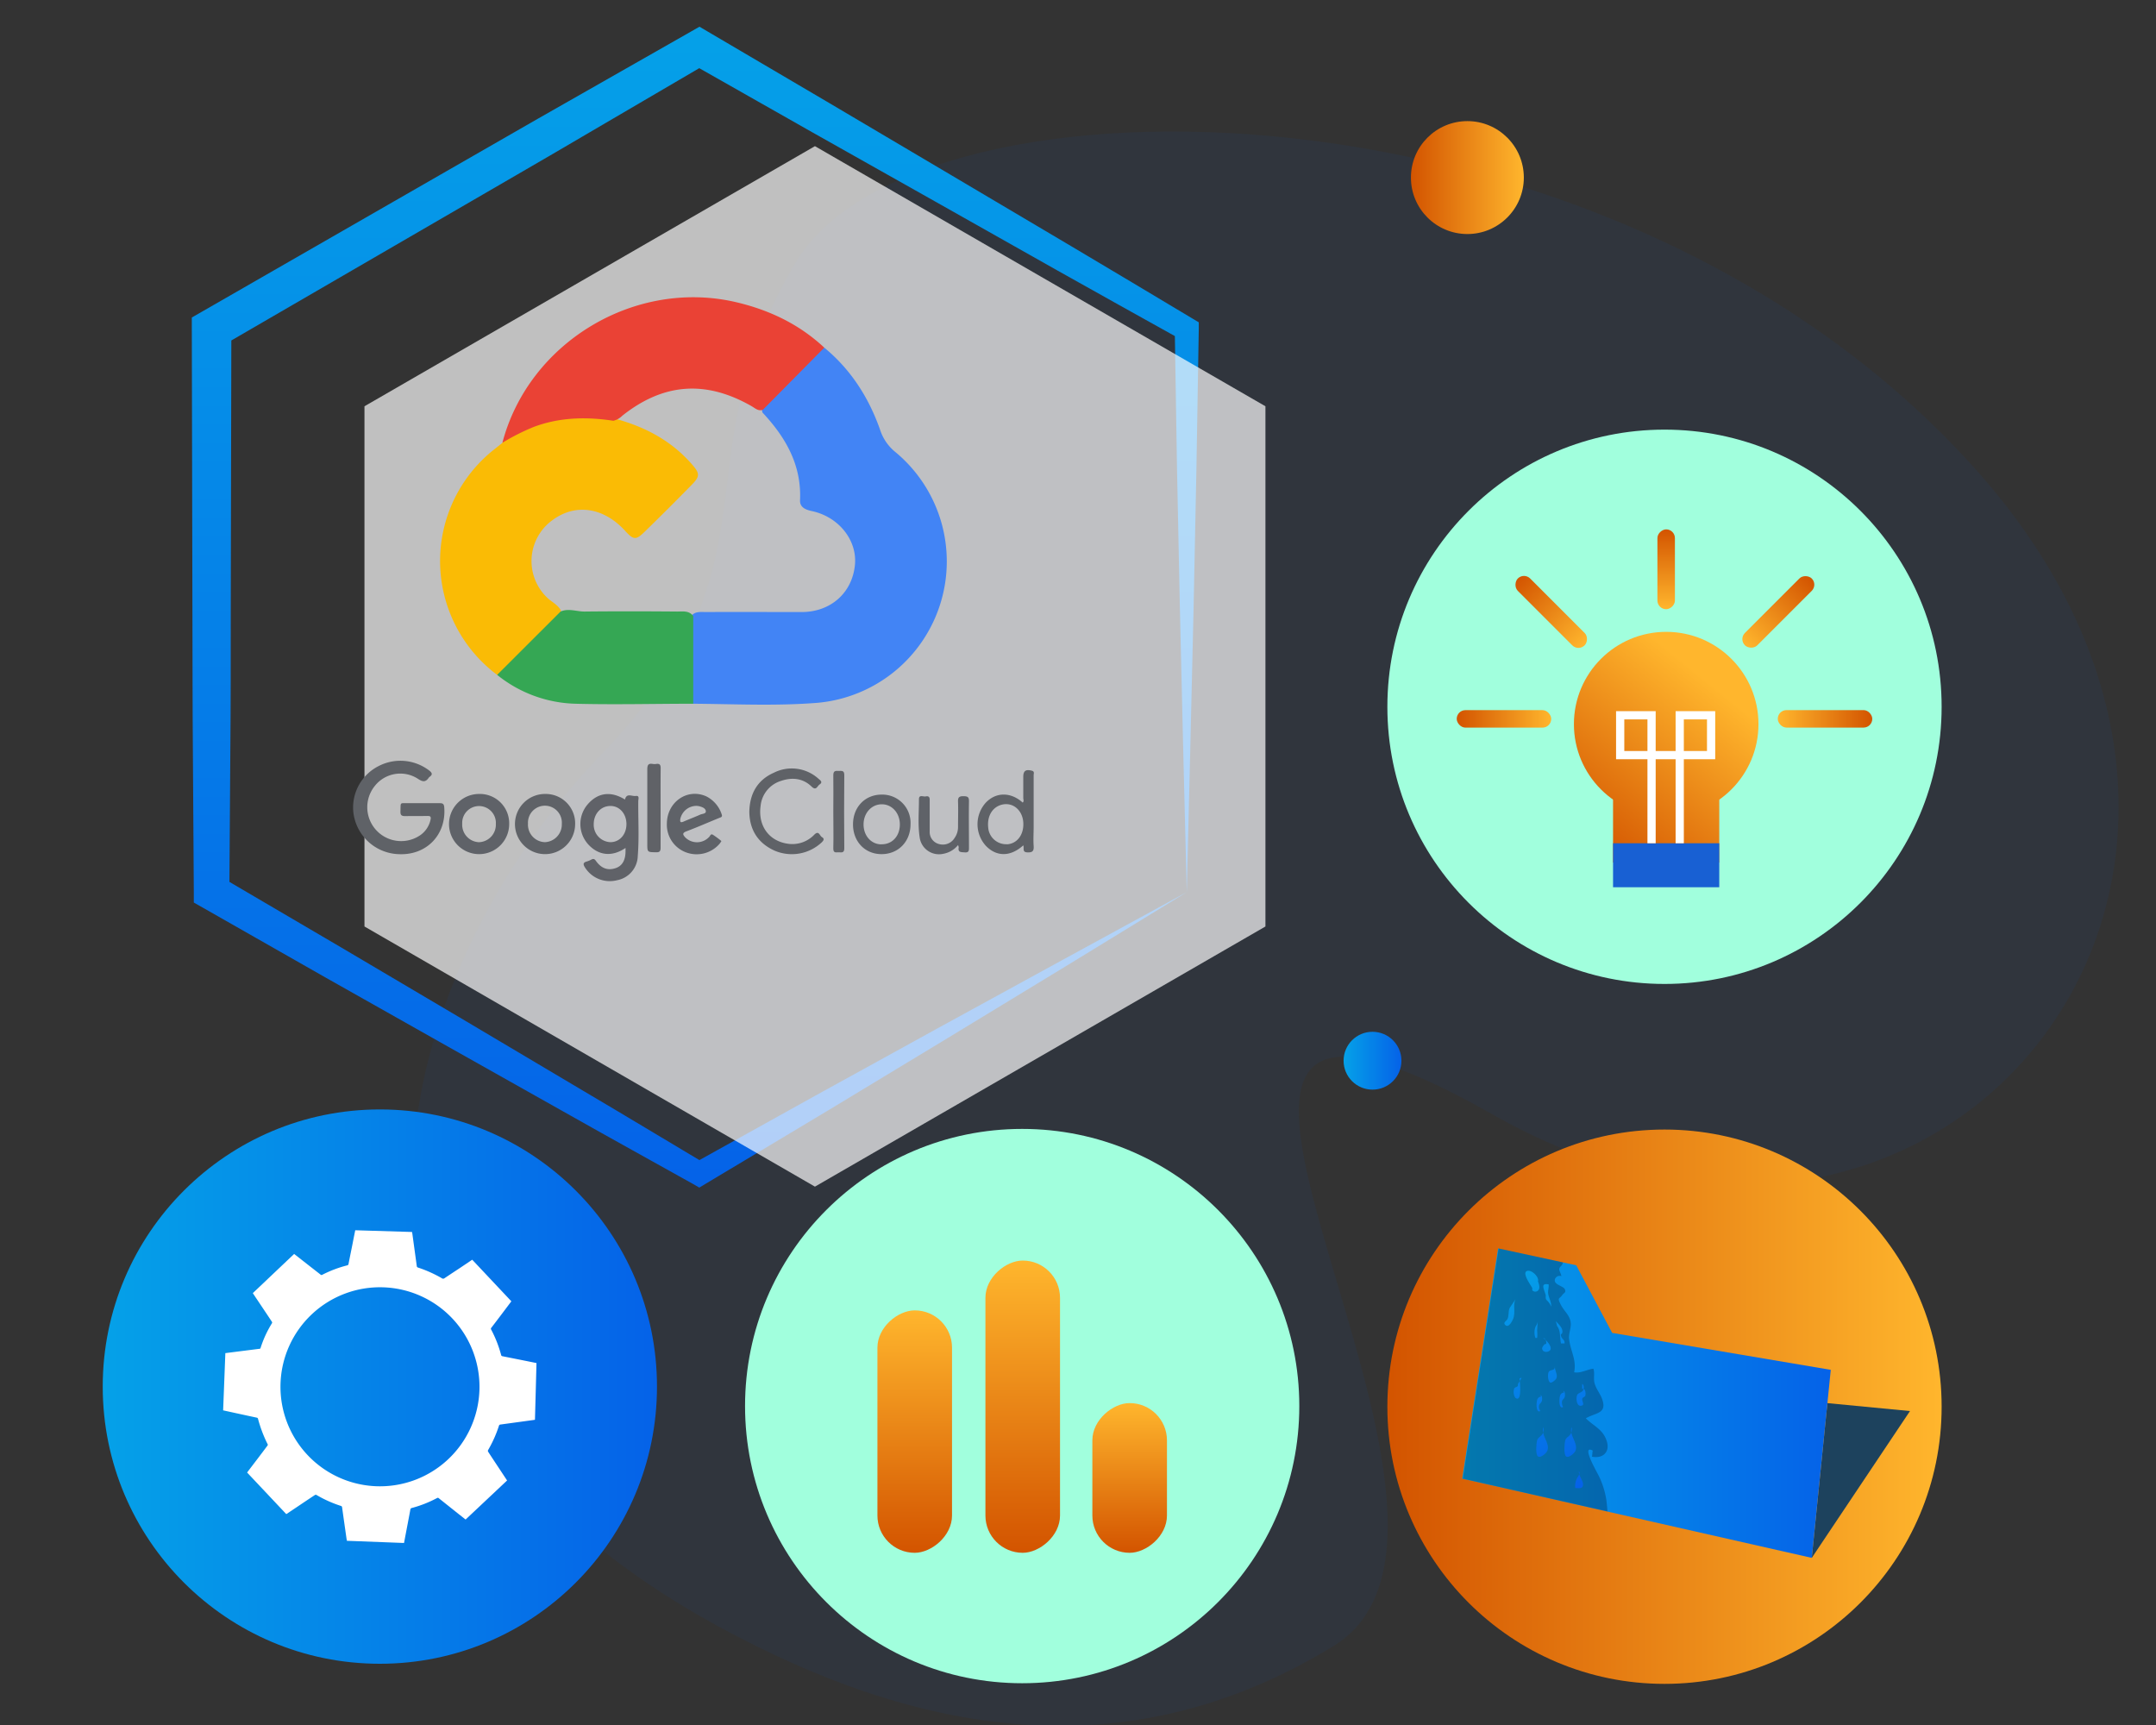 <svg id="Layer_1" data-name="Layer 1" xmlns="http://www.w3.org/2000/svg" xmlns:xlink="http://www.w3.org/1999/xlink" viewBox="0 0 650 520"><rect x="0" y="0" width="650" height="520" fill="#333333" stroke="none"/><defs><style>.cls-1{fill:#0562e8;opacity:0.06;isolation:isolate;}.cls-2{fill:url(#linear-gradient);}.cls-3{fill:#a1ffdd;}.cls-4{fill:url(#linear-gradient-2);}.cls-10,.cls-5{fill:#fff;}.cls-6{fill:url(#linear-gradient-3);}.cls-7{fill:url(#linear-gradient-4);}.cls-8{fill:url(#linear-gradient-5);}.cls-9{fill:url(#linear-gradient-6);}.cls-10{fill-rule:evenodd;opacity:0.69;}.cls-11{fill:url(#linear-gradient-7);}.cls-12{fill:url(#linear-gradient-8);}.cls-13{fill:#1d425d;}.cls-14{fill:url(#linear-gradient-9);}.cls-15{opacity:0.25;}.cls-16{fill:url(#linear-gradient-10);}.cls-17{fill:url(#linear-gradient-11);}.cls-18{fill:url(#linear-gradient-12);}.cls-19{fill:url(#linear-gradient-13);}.cls-20{fill:url(#linear-gradient-14);}.cls-21{fill:url(#linear-gradient-15);}.cls-22{fill:url(#linear-gradient-16);}.cls-23{fill:url(#linear-gradient-17);}.cls-24{fill:url(#linear-gradient-18);}.cls-25{fill:url(#linear-gradient-19);}.cls-26{fill:url(#linear-gradient-20);}.cls-27{fill:url(#linear-gradient-21);}.cls-28{fill:url(#linear-gradient-22);}.cls-29{fill:url(#linear-gradient-23);}.cls-30{fill:url(#linear-gradient-24);}.cls-31{fill:url(#linear-gradient-25);}.cls-32{fill:#1860d3;}.cls-33{fill:none;stroke:#fff;stroke-miterlimit:10;stroke-width:2.48px;}.cls-34{fill:url(#linear-gradient-26);}.cls-35{fill:url(#linear-gradient-27);}.cls-36{fill:url(#linear-gradient-28);}.cls-37{fill:url(#linear-gradient-29);}.cls-38{fill:url(#linear-gradient-30);}.cls-39{fill:#4284f5;}.cls-40{fill:#fabb05;}.cls-41{fill:#ea4235;}.cls-42{fill:#35a754;}.cls-43{fill:#5f6267;}.cls-44{fill:#606268;}.cls-45{fill:#5f6268;}.cls-46{fill:#606267;}.cls-47{fill:#616368;}</style><linearGradient id="linear-gradient" x1="30.97" y1="417.99" x2="198.07" y2="417.99" gradientUnits="userSpaceOnUse"><stop offset="0" stop-color="#05a1e8"/><stop offset="1" stop-color="#0562e8"/></linearGradient><linearGradient id="linear-gradient-2" x1="418.27" y1="424.05" x2="585.37" y2="424.05" gradientUnits="userSpaceOnUse"><stop offset="0" stop-color="#d35400"/><stop offset="1" stop-color="#ffb62d"/></linearGradient><linearGradient id="linear-gradient-3" x1="3110.51" y1="-978.14" x2="3183.6" y2="-978.14" gradientTransform="translate(-2871.28 1409.7)" xlink:href="#linear-gradient-2"/><linearGradient id="linear-gradient-4" x1="3110.51" y1="-945.58" x2="3198.61" y2="-945.58" gradientTransform="translate(-2846.23 1369.62)" xlink:href="#linear-gradient-2"/><linearGradient id="linear-gradient-5" x1="3110.51" y1="-913.34" x2="3155.64" y2="-913.34" gradientTransform="translate(-2792.5 1358.87)" xlink:href="#linear-gradient-2"/><linearGradient id="linear-gradient-6" x1="209.58" y1="7.37" x2="209.58" y2="360.75" xlink:href="#linear-gradient"/><linearGradient id="linear-gradient-7" x1="405.07" y1="319.75" x2="422.51" y2="319.75" xlink:href="#linear-gradient"/><linearGradient id="linear-gradient-8" x1="425.37" y1="53.53" x2="459.41" y2="53.53" xlink:href="#linear-gradient-2"/><linearGradient id="linear-gradient-9" x1="440.83" y1="422.97" x2="551.95" y2="422.97" xlink:href="#linear-gradient"/><linearGradient id="linear-gradient-10" x1="452.72" y1="383.06" x2="478.02" y2="447.49" xlink:href="#linear-gradient"/><linearGradient id="linear-gradient-11" x1="445.36" y1="385.95" x2="470.66" y2="450.38" xlink:href="#linear-gradient"/><linearGradient id="linear-gradient-12" x1="455.42" y1="382" x2="480.72" y2="446.43" xlink:href="#linear-gradient"/><linearGradient id="linear-gradient-13" x1="449.04" y1="384.5" x2="474.34" y2="448.94" xlink:href="#linear-gradient"/><linearGradient id="linear-gradient-14" x1="455.3" y1="382.04" x2="480.6" y2="446.48" xlink:href="#linear-gradient"/><linearGradient id="linear-gradient-15" x1="456.47" y1="381.58" x2="481.78" y2="446.02" xlink:href="#linear-gradient"/><linearGradient id="linear-gradient-16" x1="462.49" y1="379.22" x2="487.8" y2="443.65" xlink:href="#linear-gradient"/><linearGradient id="linear-gradient-17" x1="459.89" y1="380.24" x2="485.19" y2="444.68" xlink:href="#linear-gradient"/><linearGradient id="linear-gradient-18" x1="455.89" y1="381.81" x2="481.19" y2="446.25" xlink:href="#linear-gradient"/><linearGradient id="linear-gradient-19" x1="461.63" y1="379.55" x2="486.94" y2="443.99" xlink:href="#linear-gradient"/><linearGradient id="linear-gradient-20" x1="460.56" y1="379.98" x2="485.86" y2="444.41" xlink:href="#linear-gradient"/><linearGradient id="linear-gradient-21" x1="451.02" y1="383.72" x2="476.33" y2="448.16" xlink:href="#linear-gradient"/><linearGradient id="linear-gradient-22" x1="445.04" y1="386.07" x2="470.34" y2="450.51" xlink:href="#linear-gradient"/><linearGradient id="linear-gradient-23" x1="450.67" y1="383.86" x2="475.98" y2="448.29" xlink:href="#linear-gradient"/><linearGradient id="linear-gradient-24" x1="474.1" y1="253.18" x2="513.62" y2="204.33" xlink:href="#linear-gradient-2"/><linearGradient id="linear-gradient-25" x1="489.2" y1="265.4" x2="528.73" y2="216.55" xlink:href="#linear-gradient-2"/><linearGradient id="linear-gradient-26" x1="439.18" y1="216.7" x2="467.67" y2="216.7" xlink:href="#linear-gradient-2"/><linearGradient id="linear-gradient-27" x1="809.14" y1="1331.32" x2="837.63" y2="1331.32" gradientTransform="translate(-355.71 -1146.86)" xlink:href="#linear-gradient-2"/><linearGradient id="linear-gradient-28" x1="3689.51" y1="216.7" x2="3718.01" y2="216.7" gradientTransform="matrix(1, 0, 0, -1, -3153.55, 433.4)" xlink:href="#linear-gradient-2"/><linearGradient id="linear-gradient-29" x1="3107.35" y1="-966.89" x2="3135.84" y2="-966.89" gradientTransform="matrix(1, 0, 0, -1, -2585.46, -782.43)" xlink:href="#linear-gradient-2"/><linearGradient id="linear-gradient-30" x1="1894.77" y1="1862.22" x2="1918.84" y2="1862.22" gradientTransform="translate(-1404.48 -1690.6)" xlink:href="#linear-gradient-2"/></defs><g id="Marketing-and-aAdvertising"><path id="Path-Copy" class="cls-1" d="M216.68,490.33c58.83,32.05,122.11,44.6,185.36,5.86s-87.29-236.95,48.21-160.1,255-71.34,145.92-194-320-123.8-356.27-63-2.13,89.74-59,148.74S75.17,413.21,216.68,490.33Z"/></g><circle class="cls-2" cx="114.52" cy="417.99" r="83.55"/><circle class="cls-3" cx="308.17" cy="423.86" r="83.55"/><circle class="cls-4" cx="501.82" cy="424.05" r="83.55"/><circle class="cls-3" cx="501.82" cy="213.06" r="83.55"/><circle class="cls-3" cx="295.97" cy="454.86" r="0.65"/><path class="cls-5" d="M152.88,446.29l-12.51,11.77-2.08-1.64-6-4.78a.41.41,0,0,0-.52-.06,36,36,0,0,1-7.61,3,.53.53,0,0,0-.45.52q-.56,3-1.12,5.91c-.26,1.36-.52,2.73-.78,4.12l-17.25-.66c0-.21,0-.37-.07-.52-.45-3.18-.91-6.36-1.35-9.55a.48.48,0,0,0-.38-.45,36.17,36.17,0,0,1-7.35-3.3.52.52,0,0,0-.44,0c-1.85,1.22-3.7,2.46-5.54,3.7l-3.12,2.08L74.51,443.9c.07-.11.13-.21.2-.3,2-2.62,4-5.23,5.94-7.84a.38.38,0,0,0,0-.48,40.21,40.21,0,0,1-2.86-7.57.44.44,0,0,0-.38-.36c-1.86-.39-3.71-.8-5.57-1.2l-4.57-1c.23-5.77.45-11.51.67-17.25l.63-.08,9.53-1.21c.2,0,.38,0,.47-.3A32.55,32.55,0,0,1,82,398.88a.43.43,0,0,0,0-.4c-1.49-2.26-3-4.5-4.5-6.75-.44-.64-.86-1.29-1.28-1.92L88.68,378l2.81,2.2q2.55,2,5.12,4a.41.41,0,0,0,.54.09,35.2,35.2,0,0,1,7.5-2.84.5.5,0,0,0,.43-.45c.47-2.45,1-4.9,1.46-7.35.19-.95.38-1.91.56-2.79l17.14.52c0,.11,0,.25.06.39l1.35,9.86a.49.49,0,0,0,.37.47,38.4,38.4,0,0,1,7.17,3.21.66.66,0,0,0,.83,0c1.5-1,3-2,4.53-3l3.82-2.57,11.83,12.57s0,0-.06,0c-2,2.66-4,5.33-6.06,8a.41.41,0,0,0,0,.49,36.3,36.3,0,0,1,3,7.65.47.47,0,0,0,.44.39l7.27,1.45,2.95.6q-.22,8.56-.46,17.1l-.52.08-9.86,1.35a.5.5,0,0,0-.48.39,36.93,36.93,0,0,1-3.27,7.32.52.52,0,0,0,0,.47q1.3,2,2.63,4ZM136.4,397.48A30,30,0,1,0,135,440,30,30,0,0,0,136.4,397.48Z"/><rect class="cls-6" x="239.23" y="420.31" width="73.08" height="22.49" rx="11.24" transform="translate(-155.78 707.32) rotate(-90)"/><rect class="cls-7" x="264.29" y="412.8" width="88.1" height="22.49" rx="11.24" transform="translate(-115.71 732.38) rotate(-90)"/><rect class="cls-8" x="318.01" y="434.29" width="45.13" height="22.49" rx="11.24" transform="translate(-104.96 786.1) rotate(-90)"/><path class="cls-9" d="M357.79,268.94l-1.07-42.89-1-42.54-.87-42.27-.68-42.06,1.79,3.11c-12.35-6.9-24.73-13.74-37.06-20.69L282,60.78,245,39.94,208.08,19h5.38L176.85,40.43c-12.19,7.18-24.45,14.23-36.68,21.34l-73.42,42.6,3-5.19-.18,84.88c0,14.15,0,28.29-.13,42.44l-.29,42.44-2.69-4.68,36.61,21.47,36.54,21.59L176.13,329c12.18,7.18,24.29,14.5,36.45,21.74H209l36.77-20.43,37-20.38,37.33-20.43Zm0,0L322,290.86l-36.18,22-36.47,22.06-36.73,22L210.83,358,209,356.94c-12.35-6.9-24.74-13.73-37.06-20.69l-37-20.82L98,294.59l-36.89-21-2.68-1.52,0-3.15-.28-42.44c-.12-14.15-.09-28.29-.14-42.44l-.18-84.88V95.71l3-1.72,73.6-42.28c12.27-7,24.51-14.13,36.83-21.1l36.89-21,2.73-1.56,2.65,1.56L250.08,31.1l36.53,21.6,36.52,21.62c12.18,7.2,24.3,14.5,36.45,21.75l1.83,1.09,0,2L360.69,142l-.87,42.6-1,42.34Z"/><polygon class="cls-10" points="381.51 279.29 381.51 122.47 245.69 44.06 109.88 122.47 109.88 279.29 245.69 357.71 381.51 279.29"/><circle class="cls-11" cx="413.79" cy="319.75" r="8.72"/><circle class="cls-12" cx="442.39" cy="53.53" r="17.02"/><polygon class="cls-13" points="550.93 422.97 575.83 425.36 546.22 469.62 550.93 422.97"/><polygon class="cls-14" points="551.95 412.94 546.22 469.62 440.83 445.74 451.65 376.33 475.21 381.42 486.04 401.8 551.95 412.94"/><path class="cls-15" d="M481.93,444.75c-.37-.8-5.44-9.48-1.73-7.46-.17.58-.11,1.24-.26,1.82,3.17.66,5.48-1.3,4.5-4.56-1.07-3.66-3.95-4.61-6.34-7,3.08-1.79,6.63-1.35,4.81-6.08-.63-1.56-1.76-2.88-2.19-4.55-.37-1.41.12-3.06-.34-4.32-1.88.2-4,1.49-5.8,1.06.78-3.74-1.12-6.42-1.52-10-.2-1.78.72-3.34.46-5.13-.29-2.07-2-3.34-2.91-5.12-1.27-2.45-.49-1.7.37-3,.49-.72,1.3-.75.75-1.84-.43-.93-3.66-1.33-2.88-3.12a1.53,1.53,0,0,1,1.9-.75c-.23-1-.72-1.7-.66-2.07.06-.86.72-.89,1-1.7a2.19,2.19,0,0,1,.17-.37l-19.45-4.21L441,445.73l43.62,9.89c-.09-1.19-.2-2.4-.34-3.52A25.13,25.13,0,0,0,481.93,444.75Z"/><path class="cls-16" d="M473.85,430.16c-1,2.37,2.06,4.79,1.14,7.15-.31.82-2.14,2.35-2.87,1.7s-.46-3.88-.24-4.76C472.25,432.76,474.12,433.19,473.85,430.16Z"/><path class="cls-17" d="M465.36,430.16c-1,2.37,2.06,4.79,1.14,7.15-.31.82-2.14,2.35-2.87,1.7s-.46-3.88-.24-4.76C463.76,432.76,465.63,433.19,465.36,430.16Z"/><path class="cls-18" d="M471.32,419.26c.47.28.49.72.5,1.3,0,1.08-.71,1.12-.91,1.87a2.87,2.87,0,0,0,.34,1.72c-1.43.82-1.25-3.16-.75-3.79C471.41,419.22,471.69,420.51,471.32,419.26Z"/><path class="cls-19" d="M464.43,420.47c.47.28.49.73.5,1.31,0,1.07-.71,1.12-.91,1.87s.12,1.06.34,1.72c-1.43.81-1.25-3.16-.75-3.79C464.52,420.43,464.81,421.73,464.43,420.47Z"/><path class="cls-20" d="M468.78,411.83c-.15,1.32,1.16,2.86.26,3.95-.29.36-1.17,1.15-1.64,1-.77-.22-.91-2.82-.4-3.36C467.67,412.71,468.81,413.37,468.78,411.83Z"/><path class="cls-21" d="M465.21,403.38c.7.26,2.85,2.46,2.18,3.58a1.63,1.63,0,0,1-2.08.33c-.82-.88-.1-1.46.28-2,.08-.11.43-.07.55-.23S466.15,403.33,465.21,403.38Z"/><path class="cls-22" d="M467.65,393.89c.16-1.38-.85-2.83-.94-4.24,0-.84.28-1.65.19-2.47-2.68-.54-1.34,1.55-.92,3.09.1.39-.05.88.07,1.25C466.24,392.11,467.05,392.3,467.65,393.89Z"/><path class="cls-23" d="M463.71,386.09c.22-1.36-2.27-3.64-3.52-2.87s1.45,4.38,1.73,5c.16.36-.25.67.37,1a1.2,1.2,0,0,0,1.16,0C464.86,388.36,463.45,386.13,463.71,386.09Z"/><path class="cls-24" d="M463.61,397.93c0,1.11-.16,2.19-.18,3.29a8.94,8.94,0,0,1,0,2.06,2.24,2.24,0,0,1-.52.05,4.82,4.82,0,0,1,.13-3.62A2.72,2.72,0,0,0,463.61,397.93Z"/><path class="cls-25" d="M469.06,398.3c.92.92,2.29,2.16,1.94,3.48-.14.51-.67.19-.32,1.14.29.77,1.18,1.1,1,2.05-.36,0-.72,0-1.07,0-.4-1.69-.05-3.88-1.18-5.28"/><path class="cls-26" d="M477,418.69c.6-.13.78.22.94.71a3,3,0,0,1,0,1.37c-.17.37-.7.42-.85.72-.4.83,1,2.09-.48,2.28-1.32.17-1.55-2.41-1.09-3.29.3-.59,1.34-.71,1.7-1.3s.38-1.67-.21-2"/><path class="cls-27" d="M476,443.5c-.06,1.51,1.51,3,1.23,4.35-.19,1-1.42.75-2.32.71a5.13,5.13,0,0,1,.77-3.33C476.05,444.58,476.49,444.08,476,443.5Z"/><path class="cls-28" d="M458.73,415.4a.57.57,0,0,0-.61.22c.08.77.88,7.41-1.28,5.74a3.25,3.25,0,0,1-.31-2.84c.38-.54,1.32-.34,1.07-1.24"/><path class="cls-29" d="M456.85,391.73c-.77,1.77.12,3.95-.65,5.83-.25.61-1.41,3-2.45,1.8-.64-.71.32-1.07.66-1.63.67-1.07.14-2.78.93-3.75"/><circle class="cls-30" cx="502.33" cy="218.29" r="27.82"/><rect class="cls-31" x="486.31" y="238.35" width="32.02" height="21.67"/><rect class="cls-32" x="486.31" y="254.2" width="32.02" height="13.26"/><polyline class="cls-33" points="506.41 254.2 506.41 215.62 515.87 215.62 515.87 227.63 502.16 227.63 488.46 227.63 488.46 215.62 497.92 215.62 497.92 254.2"/><rect class="cls-34" x="439.18" y="214.07" width="28.49" height="5.27" rx="2.63"/><rect class="cls-35" x="453.43" y="181.83" width="28.49" height="5.27" rx="2.63" transform="translate(267.41 -276.67) rotate(45)"/><rect class="cls-36" x="535.96" y="214.07" width="28.49" height="5.27" rx="2.63" transform="translate(1100.42 433.4) rotate(-180)"/><rect class="cls-37" x="521.89" y="181.83" width="28.49" height="5.27" rx="2.63" transform="translate(1045.68 -64.21) rotate(135)"/><rect class="cls-38" x="490.29" y="168.98" width="24.07" height="5.27" rx="2.63" transform="translate(673.94 -330.71) rotate(90)"/><path class="cls-39" d="M248.51,104.8c8,6.59,13.37,15,16.8,24.68a14.24,14.24,0,0,0,4.56,6.73,42.8,42.8,0,0,1-23.38,75.65c-12.47,1-25,.37-37.49.28a3.07,3.07,0,0,1-1.25-2.7c-.11-7.41-.27-14.82.09-22.23a3.31,3.31,0,0,1,.33-1.18c1.13-1.88,3.05-1.52,4.76-1.53,9.58-.05,19.16,0,28.74,0,8.78,0,15.27-5.8,16.08-14.22.72-7.43-4.9-14.5-13-16.22-1.93-.41-3.64-1.15-3.55-3.26.48-10.66-4.35-19-11.32-26.44-.43-1.29.29-2.21,1.09-3,5.07-5.19,10.23-10.3,15.4-15.4A3.18,3.18,0,0,1,248.51,104.8Z"/><path class="cls-40" d="M149.88,203.44a42.85,42.85,0,0,1-.85-68l2.43-1.94c2.4-3.26,6-4.67,9.6-5.9A43.17,43.17,0,0,1,184.6,126c9.29,2.37,17.51,6.55,23.94,13.89,2.44,2.78,2.58,3.64,0,6.26q-7,7.14-14.16,14.12c-2.68,2.63-3.38,2.54-6-.34-6.45-7-14.86-8.24-21.74-3.19a15.22,15.22,0,0,0-1.88,23.22c1.37,1.41,3.3,2.21,4.32,4,.24,1.32-.62,2.14-1.41,2.94q-7.64,7.72-15.38,15.35A3.09,3.09,0,0,1,149.88,203.44Z"/><path class="cls-41" d="M184.94,126.84c-8.09-1.23-16.07-1.08-23.85,1.79a63.83,63.83,0,0,0-9.63,4.85c8-30.42,40.2-49.65,70.79-42.31,9.9,2.37,18.78,6.64,26.26,13.63L230,123.52c-1.4.52-2.36-.48-3.39-1.07-13.81-7.91-26.57-7-39,2.87A5.7,5.7,0,0,1,184.94,126.84Z"/><path class="cls-42" d="M149.88,203.44,169,184.35c2.45-1.07,4.92.05,7.38,0,9.25-.1,18.51-.08,27.77,0,1.7,0,3.59-.36,4.85,1.37q0,13.2,0,26.42c-11.85,0-23.72.31-35.56,0A39.17,39.17,0,0,1,149.88,203.44Z"/><path class="cls-43" d="M127.33,242.12c1.77,0,3.54,0,5.31,0,.91,0,1.21.29,1.29,1.19.69,8.26-5.28,14.52-13.58,14.18a14.24,14.24,0,0,1-13.85-12.94,14,14,0,0,1,7.73-13.66,14.27,14.27,0,0,1,15.28,1.47c.88.72.87,1.21,0,1.83a1.1,1.1,0,0,0-.22.21c-.94,1.4-1.81,1.36-3.26.39A9.78,9.78,0,0,0,113,236.92,10.21,10.21,0,0,0,126.8,251.7a7.64,7.64,0,0,0,3-4.6c.21-.93-.06-1.14-.95-1.13-2.22.05-4.45,0-6.67.05-1.16,0-1.49-.33-1.45-1.45.11-2.9-.3-2.41,2.39-2.45C124.49,242.1,125.91,242.12,127.33,242.12Z"/><path class="cls-44" d="M192.43,241.48c0-.58.46-1.71-.75-1.54s-2.77-1-3.26,1.08c-4.28-2.65-8.25-2.1-11.33,1.55a9.11,9.11,0,0,0,.22,11.93c3.11,3.43,7.21,3.89,11.28,1.11v.92c0,2.81-1,4.53-3.06,5.19-2.33.75-4.25.06-5.88-2.22-.41-.58-.73-.71-1.33-.4a7.08,7.08,0,0,1-1.39.59c-1.21.32-1.15.89-.56,1.82a8.83,8.83,0,0,0,9.63,3.84,7.64,7.64,0,0,0,6.28-7.38C192.72,252.48,192.38,247,192.43,241.48ZM184,253.87a5.24,5.24,0,0,1-5-5.41c0-3.22,2.24-5.57,5.17-5.5,2.73.06,4.76,2.48,4.69,5.61S186.68,253.9,184,253.87Z"/><path class="cls-43" d="M311.63,255c-.14-1.91,0-3.83,0-5.75,0-5.19,0-10.38,0-15.57,0-.47.33-1.13-.53-1.35-1.82-.48-2.6,0-2.6,1.87,0,2.11,0,4.23,0,6.35,0,.45.29,1-.18,1.38-3.58-3.21-8-3.21-11.09,0a9.69,9.69,0,0,0,0,13.05c3.23,3.34,7.42,3.33,11.27-.15.33.87-.42,2.1,1.3,2.12C311.29,257,311.74,256.55,311.63,255Zm-8.08-.51a5.43,5.43,0,0,1-5.63-5.13c-.36-3.59,1.51-6.39,4.6-6.89,3.33-.52,6.07,2.25,6,6.09C308.5,251.92,306.44,254.38,303.55,254.52Z"/><path class="cls-43" d="M164.53,239.34a9.07,9.07,0,1,0,8.86,9.31A8.86,8.86,0,0,0,164.53,239.34Zm-.24,14.53a5.27,5.27,0,0,1-5.11-5.61,5.11,5.11,0,1,1,10.2.09A5.33,5.33,0,0,1,164.29,253.87Z"/><path class="cls-45" d="M144.35,239.34a9.07,9.07,0,1,0,9.16,9A8.84,8.84,0,0,0,144.35,239.34Zm0,14.54a5.27,5.27,0,0,1-5-5.55,5.08,5.08,0,1,1,10.14.1A5.27,5.27,0,0,1,144.36,253.88Z"/><path class="cls-45" d="M207,250.58c3.3-1.24,6.53-2.67,9.8-4,.48-.2,1.11-.26.77-1.12a9.28,9.28,0,0,0-4.6-5.38c-5.7-2.6-11.85,1.63-11.92,8.17a8.88,8.88,0,0,0,5.69,8.66,9.13,9.13,0,0,0,10.1-2.44,5.14,5.14,0,0,0,.65-.94,27.3,27.3,0,0,0-2.54-1.88c-.68-.43-.83.34-1.15.64a5,5,0,0,1-7.19.16C205.84,251.6,205.6,251.1,207,250.58Zm-1.91-3.65a5,5,0,0,1,4.94-4,5.73,5.73,0,0,1,.72.09c.89.24,1.95.57,2.05,1.52.08.75-1,.76-1.63,1-1.69.76-3.44,1.41-5.14,2.15C205.13,248.06,205,247.77,205.09,246.93Z"/><path class="cls-43" d="M225.91,244.78c.09-5.57,2.47-9.67,7.41-11.85a12,12,0,0,1,13.47,1.85c.56.47,1.36,1,.29,1.71-.7.48-1,2-2.42.6-2.61-2.51-5.86-2.83-9.19-1.69a8.77,8.77,0,0,0-6.16,7.54c-.84,6,2.56,10.66,8.32,11.42a9.16,9.16,0,0,0,7.87-2.75c1.39-1.38,1.6.32,2.28.72.92.54.49,1.07-.09,1.64a13.19,13.19,0,0,1-14.11,2.48C228.5,254.19,226,250.14,225.91,244.78Z"/><path class="cls-45" d="M265.81,239.53c-5,0-8.63,3.75-8.64,8.95s3.59,9,8.61,9,8.72-3.75,8.73-9A8.52,8.52,0,0,0,265.81,239.53Zm-.08,15c-3.11,0-5.42-2.65-5.38-6.08s2.45-6,5.51-6,5.49,2.67,5.43,6.2S268.88,254.56,265.73,254.51Z"/><path class="cls-45" d="M288.84,254.75a7.46,7.46,0,0,1-4.53,2.64,5.87,5.87,0,0,1-7.05-5c-.58-3.81-.2-7.65-.21-11.48,0-1.46,1.27-.69,2-.83s1.25,0,1.24,1c0,3.18,0,6.36,0,9.53a3.73,3.73,0,0,0,2.83,3.83,4.14,4.14,0,0,0,4.71-1.9,5.65,5.65,0,0,0,1-3.28c0-2.52.09-5.05,0-7.57-.06-1.36.36-1.7,1.69-1.68s1.63.34,1.61,1.61c-.08,4.59,0,9.18,0,13.77,0,.92.05,1.68-1.29,1.56-1-.1-2.12.1-1.8-1.52A3,3,0,0,0,288.84,254.75Z"/><path class="cls-46" d="M199.16,243.76c0,3.93,0,7.86,0,11.79,0,1-.25,1.39-1.34,1.37-2.67-.05-2.67,0-2.67-2.6,0-7.46,0-14.92,0-22.37,0-1.31.28-1.9,1.65-1.66a3.43,3.43,0,0,0,1.06,0c1.12-.17,1.34.37,1.32,1.38C199.14,235.7,199.16,239.73,199.16,243.76Z"/><path class="cls-47" d="M251.23,244.67c0-3.68.06-7.37,0-11,0-1.34.66-1.32,1.58-1.29s1.75-.23,1.73,1.29c-.08,7.36-.06,14.72,0,22.08,0,1.27-.64,1.25-1.5,1.18s-1.85.41-1.81-1.18c.09-3.68,0-7.36,0-11Z"/></svg>